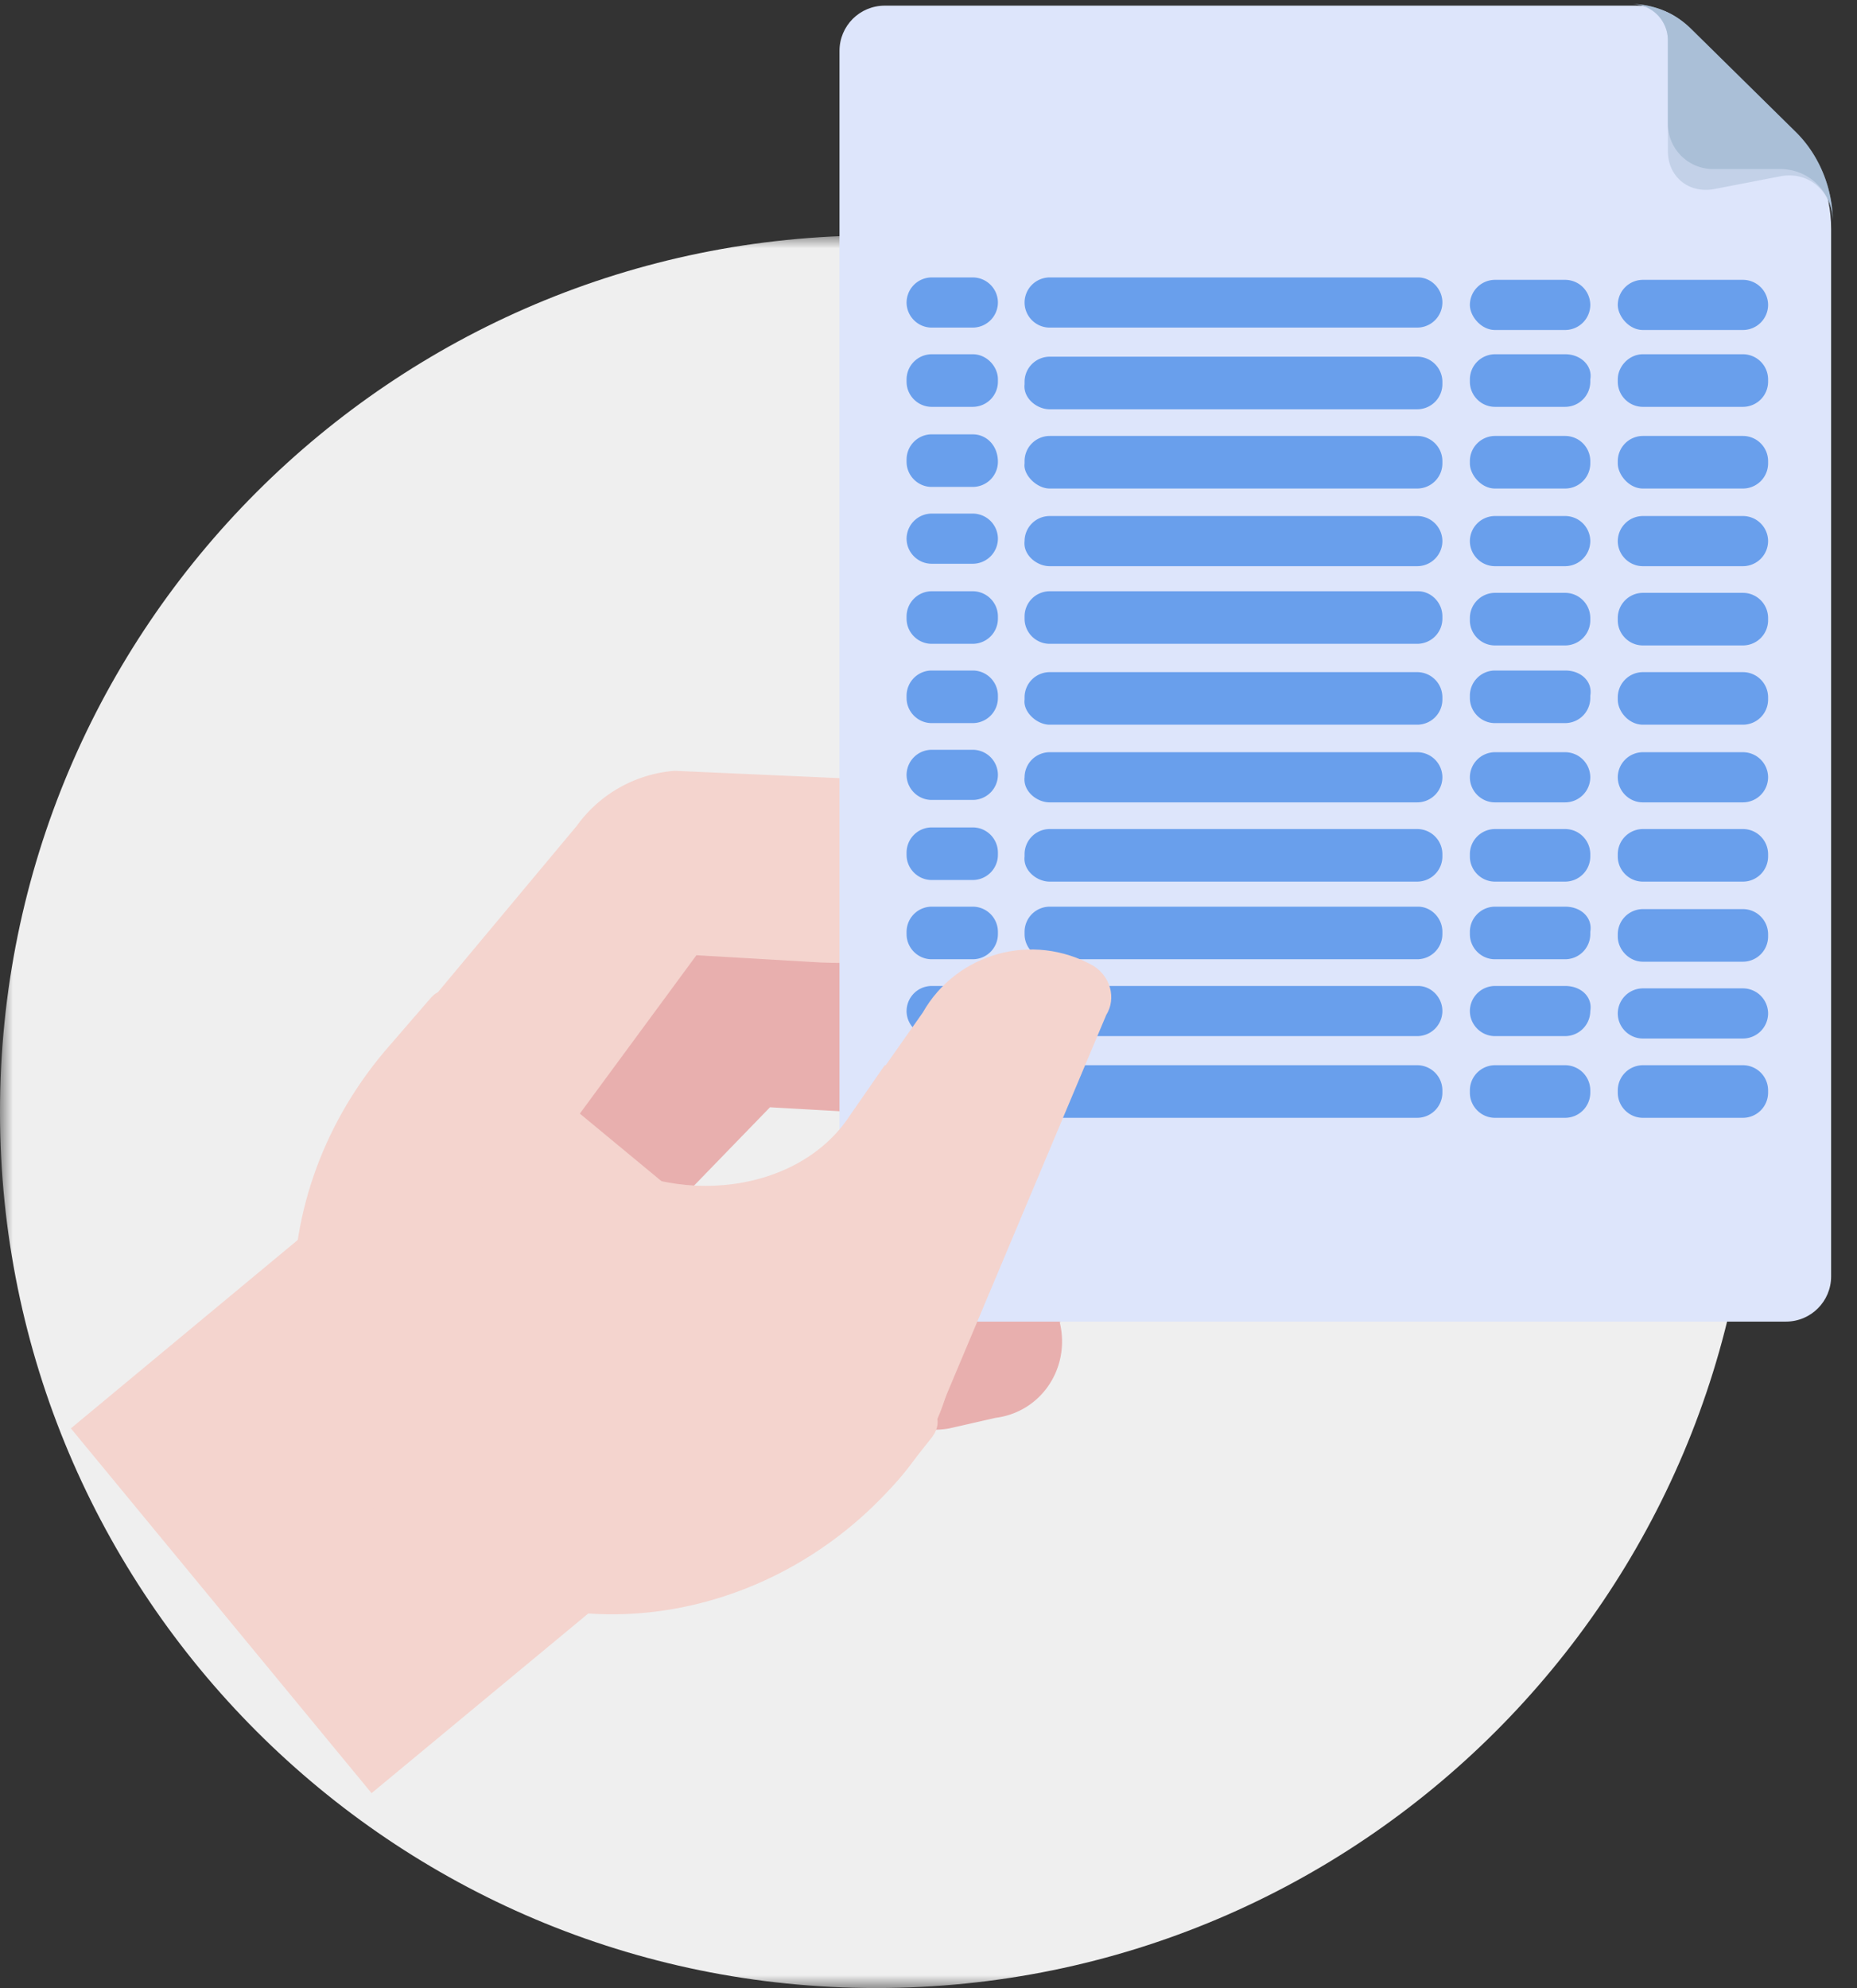 <svg width="71" height="76" xmlns="http://www.w3.org/2000/svg" xmlns:xlink="http://www.w3.org/1999/xlink"><rect width="100%" height="100%" fill="#333333" stroke="none"/><defs><path id="a" d="M0 0v67h67V0H0z"/></defs><g fill="none" fill-rule="evenodd"><g transform="translate(0 9)"><mask id="b" fill="#fff"><use xlink:href="#a"/></mask><path d="M67 33.5C67 52.002 52.002 67 33.5 67 14.998 67 0 52.002 0 33.5 0 14.998 14.998 0 33.5 0 52.002 0 67 14.998 67 33.5" fill="#EFEFEF" mask="url(#b)"/></g><g fill-rule="nonzero"><path d="M19.49 48.916l-.65-1.454a3.65 3.65 0 01.711-4.05l-.432-.34 6.242-6.4c1.452-.712 2.842-1.238 4.264-1.176l8.868.557c.834.03 1.452.742 1.421 1.577-.154 2.906-2.657 5.132-5.562 4.978l-4.913-.278-9.023 9.307-.927-2.721z" fill="#E8AFAE"/><path d="M17.296 44.772l-.897-1.422c-.865-1.33-1.236-3.37-.309-4.638l5.964-7.143a5.099 5.099 0 013.74-2.102l9.733.433c1.297.03 2.533 1.298 2.503 2.164l-.433 1.732c.278 2.999-3.214 3.092-6.211 2.999l-4.759-.278-8.034 10.914-1.297-2.659z" fill="#F4D4CE"/><path d="M44.179 41.587c-.866-1.67-2.967-2.35-4.635-1.484l-1.885.835c-1.762.897-2.41 3.061-1.514 4.824a3.514 3.514 0 004.758 1.515l1.792-1.02c1.7-.866 2.349-3 1.484-4.67z" fill="#F4CBB8"/><path d="M43.499 35.775a3.448 3.448 0 00-4.759.927l-1.236 1.639a3.568 3.568 0 00.99 4.916c1.637 1.082 3.83.619 4.912-.99l1.082-1.762c1.02-1.577.587-3.71-.99-4.73z" fill="#F4CBB8"/><path d="M40.563 50.77c-.278-1.638-1.823-2.782-3.491-2.473h-.031l-1.792.186a3.067 3.067 0 00-2.534 3.586 3.065 3.065 0 003.584 2.536l1.761-.402c1.7-.217 2.781-1.793 2.503-3.432z" fill="#E8AFAE"/><path d="M43.128 45.854c-.649-1.793-2.657-2.69-4.419-2.04l-1.946.587c-1.823.711-2.781 2.752-2.07 4.576.71 1.825 2.75 2.783 4.573 2.072l1.915-.773c1.7-.68 2.596-2.66 1.947-4.422z" fill="#E8AFAE"/><path d="M70.011 48.792c0 .958-.772 1.731-1.73 1.731H33.827c-.958 0-1.73-.773-1.73-1.731V1.948c0-.959.772-1.732 1.73-1.732h28.706c.773 0 1.514.279 2.009.835l3.955 3.958c.958.959 1.514 2.35 1.514 3.741v40.042z" fill="#DDE5FB"/><path d="M64.665 1.113A3.256 3.256 0 0062.38.155c.772 0 1.39.618 1.39 1.391v4.236c0 .959.773 1.608 1.73 1.453l2.565-.494c1.113-.217 2.009.618 2.009 1.731 0-1.237-.494-2.504-1.39-3.401l-4.018-3.958z" fill="#AABFD7" opacity=".5"/><g fill="#699FEC"><path d="M54.221 10.606h-14.09a.963.963 0 00-.958.958c0 .526.432.959.958.959h14.06a.963.963 0 00.957-.959c0-.526-.432-.958-.927-.958zM37.195 19.634H35.62a.963.963 0 00-.958.959c0 .525.433.958.958.958h1.576a.963.963 0 00.958-.958.963.963 0 00-.958-.959zM40.13 21.644h14.06a.963.963 0 00.958-.958.963.963 0 00-.958-.959H40.13a.963.963 0 00-.957.959c-.062.525.463.958.958.958zM40.13 18.676h14.06a.963.963 0 00.958-.959v-.093a.963.963 0 00-.958-.958H40.13a.963.963 0 00-.957.958v.093c-.062.433.463.959.958.959zM37.195 10.606H35.62a.963.963 0 00-.958.958c0 .526.433.959.958.959h1.576a.963.963 0 00.958-.959.963.963 0 00-.958-.958zM62.811 12.615h3.832a.963.963 0 00.958-.958.963.963 0 00-.958-.959h-3.832a.963.963 0 00-.957.959c0 .433.432.958.957.958zM40.13 15.646h14.06a.963.963 0 00.958-.959v-.093a.963.963 0 00-.958-.958H40.13a.963.963 0 00-.957.958v.093c-.062.526.463.959.958.959zM37.195 13.543H35.62a.963.963 0 00-.958.959v.092c0 .526.433.959.958.959h1.576a.963.963 0 00.958-.959v-.092c0-.495-.432-.959-.958-.959zM57.157 18.676h2.688a.963.963 0 00.958-.959v-.093a.963.963 0 00-.958-.958h-2.688a.963.963 0 00-.958.958v.093c0 .433.432.959.958.959zM62.811 18.676h3.832a.963.963 0 00.958-.959v-.093a.963.963 0 00-.958-.958h-3.832a.963.963 0 00-.957.958v.093c0 .433.432.959.957.959zM62.811 21.644h3.832a.963.963 0 00.958-.958.963.963 0 00-.958-.959h-3.832a.963.963 0 00-.957.959c0 .525.432.958.957.958zM37.195 16.604H35.62a.963.963 0 00-.958.959v.092c0 .526.433.959.958.959h1.576a.963.963 0 00.958-.959c0-.618-.432-1.05-.958-1.05zM61.854 14.502v.092c0 .526.432.959.957.959h3.832a.963.963 0 00.958-.959v-.092a.963.963 0 00-.958-.959h-3.832c-.525 0-.957.464-.957.959zM59.845 13.543h-2.688a.963.963 0 00-.958.959v.092c0 .526.432.959.958.959h2.688a.963.963 0 00.958-.959v-.092c.093-.495-.34-.959-.958-.959zM57.157 21.644h2.688a.963.963 0 00.958-.958.963.963 0 00-.958-.959h-2.688a.963.963 0 00-.958.959c0 .525.432.958.958.958zM57.157 12.615h2.688a.963.963 0 00.958-.958.963.963 0 00-.958-.959h-2.688a.963.963 0 00-.958.959c0 .433.432.958.958.958zM37.195 31.631H35.62a.963.963 0 00-.958.959v.093c0 .525.433.958.958.958h1.576a.963.963 0 00.958-.958v-.093a.963.963 0 00-.958-.959zM37.195 25.633H35.62a.963.963 0 00-.958.958v.093c0 .526.433.959.958.959h1.576a.963.963 0 00.958-.959v-.093a.963.963 0 00-.958-.958zM37.195 22.603H35.62a.963.963 0 00-.958.958v.093c0 .525.433.958.958.958h1.576a.963.963 0 00.958-.958v-.093a.963.963 0 00-.958-.958zM37.195 28.663H35.62a.963.963 0 00-.958.958c0 .526.433.959.958.959h1.576a.963.963 0 00.958-.959.963.963 0 00-.958-.958zM40.13 27.704h14.06a.963.963 0 00.958-.958v-.093a.963.963 0 00-.958-.958H40.13a.963.963 0 00-.957.958v.093c-.062.464.463.958.958.958zM62.811 24.674h3.832a.963.963 0 00.958-.958v-.093a.963.963 0 00-.958-.959h-3.832a.963.963 0 00-.957.959v.093c0 .525.432.958.957.958zM62.811 30.673h3.832a.963.963 0 00.958-.959.963.963 0 00-.958-.958h-3.832a.963.963 0 00-.957.958c0 .526.432.959.957.959zM62.811 27.704h3.832a.963.963 0 00.958-.958v-.093a.963.963 0 00-.958-.958h-3.832a.963.963 0 00-.957.958v.093c0 .464.432.958.957.958zM54.221 22.603h-14.09a.963.963 0 00-.958.958v.093c0 .525.432.958.958.958h14.06a.963.963 0 00.957-.958v-.093c0-.526-.432-.958-.927-.958zM62.811 33.703h3.832a.963.963 0 00.958-.959v-.092a.963.963 0 00-.958-.959h-3.832a.963.963 0 00-.957.959v.092c0 .526.432.959.957.959zM57.157 33.703h2.688a.963.963 0 00.958-.959v-.092a.963.963 0 00-.958-.959h-2.688a.963.963 0 00-.958.959v.092c0 .526.432.959.958.959zM59.845 25.633h-2.688a.963.963 0 00-.958.958v.093c0 .526.432.959.958.959h2.688a.963.963 0 00.958-.959v-.093c.093-.525-.34-.958-.958-.958zM57.157 30.673h2.688a.963.963 0 00.958-.959.963.963 0 00-.958-.958h-2.688a.963.963 0 00-.958.958c0 .526.432.959.958.959zM40.13 33.703h14.06a.963.963 0 00.958-.959v-.092a.963.963 0 00-.958-.959H40.13a.963.963 0 00-.957.959v.092c-.062.526.463.959.958.959zM40.13 30.673h14.06a.963.963 0 00.958-.959.963.963 0 00-.958-.958H40.13a.963.963 0 00-.957.958c-.062.526.463.959.958.959zM57.157 24.674h2.688a.963.963 0 00.958-.958v-.093a.963.963 0 00-.958-.959h-2.688a.963.963 0 00-.958.959v.093c0 .525.432.958.958.958zM57.157 42.732h2.688a.963.963 0 00.958-.959v-.093a.963.963 0 00-.958-.958h-2.688a.963.963 0 00-.958.958v.093c0 .526.432.959.958.959zM59.845 37.692h-2.688a.963.963 0 00-.958.958c0 .526.432.959.958.959h2.688a.963.963 0 00.958-.959c.093-.526-.34-.958-.958-.958zM59.845 34.661h-2.688a.963.963 0 00-.958.959v.093c0 .525.432.958.958.958h2.688a.963.963 0 00.958-.958v-.093c.093-.526-.34-.959-.958-.959zM54.221 34.661h-14.09a.963.963 0 00-.958.959v.093c0 .525.432.958.958.958h14.06a.963.963 0 00.957-.958v-.093c0-.526-.432-.959-.927-.959zM54.221 37.692h-14.09a.963.963 0 00-.958.958c0 .526.432.959.958.959h14.06a.963.963 0 00.957-.959c0-.526-.432-.958-.927-.958zM62.811 36.764h3.832a.963.963 0 00.958-.959v-.092a.963.963 0 00-.958-.959h-3.832a.963.963 0 00-.957.959v.092c0 .495.432.959.957.959zM40.13 42.732h14.06a.963.963 0 00.958-.959v-.093a.963.963 0 00-.958-.958H40.13a.963.963 0 00-.957.958v.093c-.062.526.463.959.958.959zM62.811 39.701h3.832a.963.963 0 00.958-.958.963.963 0 00-.958-.959h-3.832a.963.963 0 00-.957.959c0 .525.432.958.957.958zM37.195 40.66H35.62a.963.963 0 00-.958.958v.093c0 .526.433.959.958.959h1.576a.963.963 0 00.958-.959v-.093a.963.963 0 00-.958-.958zM37.195 37.692H35.62a.963.963 0 00-.958.958c0 .526.433.959.958.959h1.576a.963.963 0 00.958-.959.963.963 0 00-.958-.958zM62.811 42.732h3.832a.963.963 0 00.958-.959v-.093a.963.963 0 00-.958-.958h-3.832a.963.963 0 00-.957.958v.093c0 .526.432.959.957.959zM37.195 34.661H35.62a.963.963 0 00-.958.959v.093c0 .525.433.958.958.958h1.576a.963.963 0 00.958-.958v-.093a.963.963 0 00-.958-.959z"/></g><path d="M64.665 1.113A3.256 3.256 0 0062.38.155c.772 0 1.39.618 1.39 1.391v3.185c0 .958.773 1.731 1.73 1.731h2.565c1.113 0 2.009.897 2.009 2.01 0-1.237-.494-2.504-1.39-3.401l-4.018-3.958z" fill="#AABFD7"/><g><path d="M41.058 36.795c.278.278.309.711.03.99L29.904 50.337c-.278.278-.71.31-.989.03-.278-.278-.309-.71-.03-.989l11.185-12.553a.72.72 0 01.989-.031z" fill="#FD6281"/><path fill="#F4D4CE" d="M30.953 54.667L19.428 40.722 2.71 54.605 14.206 68.55z"/><path d="M17.728 38.897l17.49 14.471c.587.495.896 1.02.34 1.67l-1.175 1.484c-4.975 5.813-13.41 6.926-18.818 2.412-5.438-4.484-5.81-12.863-.865-18.738l1.792-2.072c.556-.587.65.248 1.236.773z" fill="#F4D4CE"/><path d="M34.569 46.473c-.34-.402-.773-.742-1.205-1.02-1.082 1.886-2.658 3.493-4.728 4.02a5.692 5.692 0 01-5.068-1.238c-.154 2.381-.34 6.03-.34 6.03s10.66 2.783 10.692 2.752c3.028-3 3.553-7.483.649-10.544z" fill="#F4D4CE"/><path d="M36.052 53.646l6.242-14.841c.401-.65.154-1.484-.495-1.886-2.317-1.3-5.222-.495-6.52 1.793l-7.354 10.45" fill="#F4D4CE"/><path d="M33.827 40.722l-1.329 1.917c-2.1 3.215-7.292 3.525-10.228 1.082l-.865-.711-3.522.804 2.78 7.884 7.818 3.834 6.922-7.359 1.05-7.297-2.626-.154z" fill="#F4D4CE"/></g></g></g></svg>